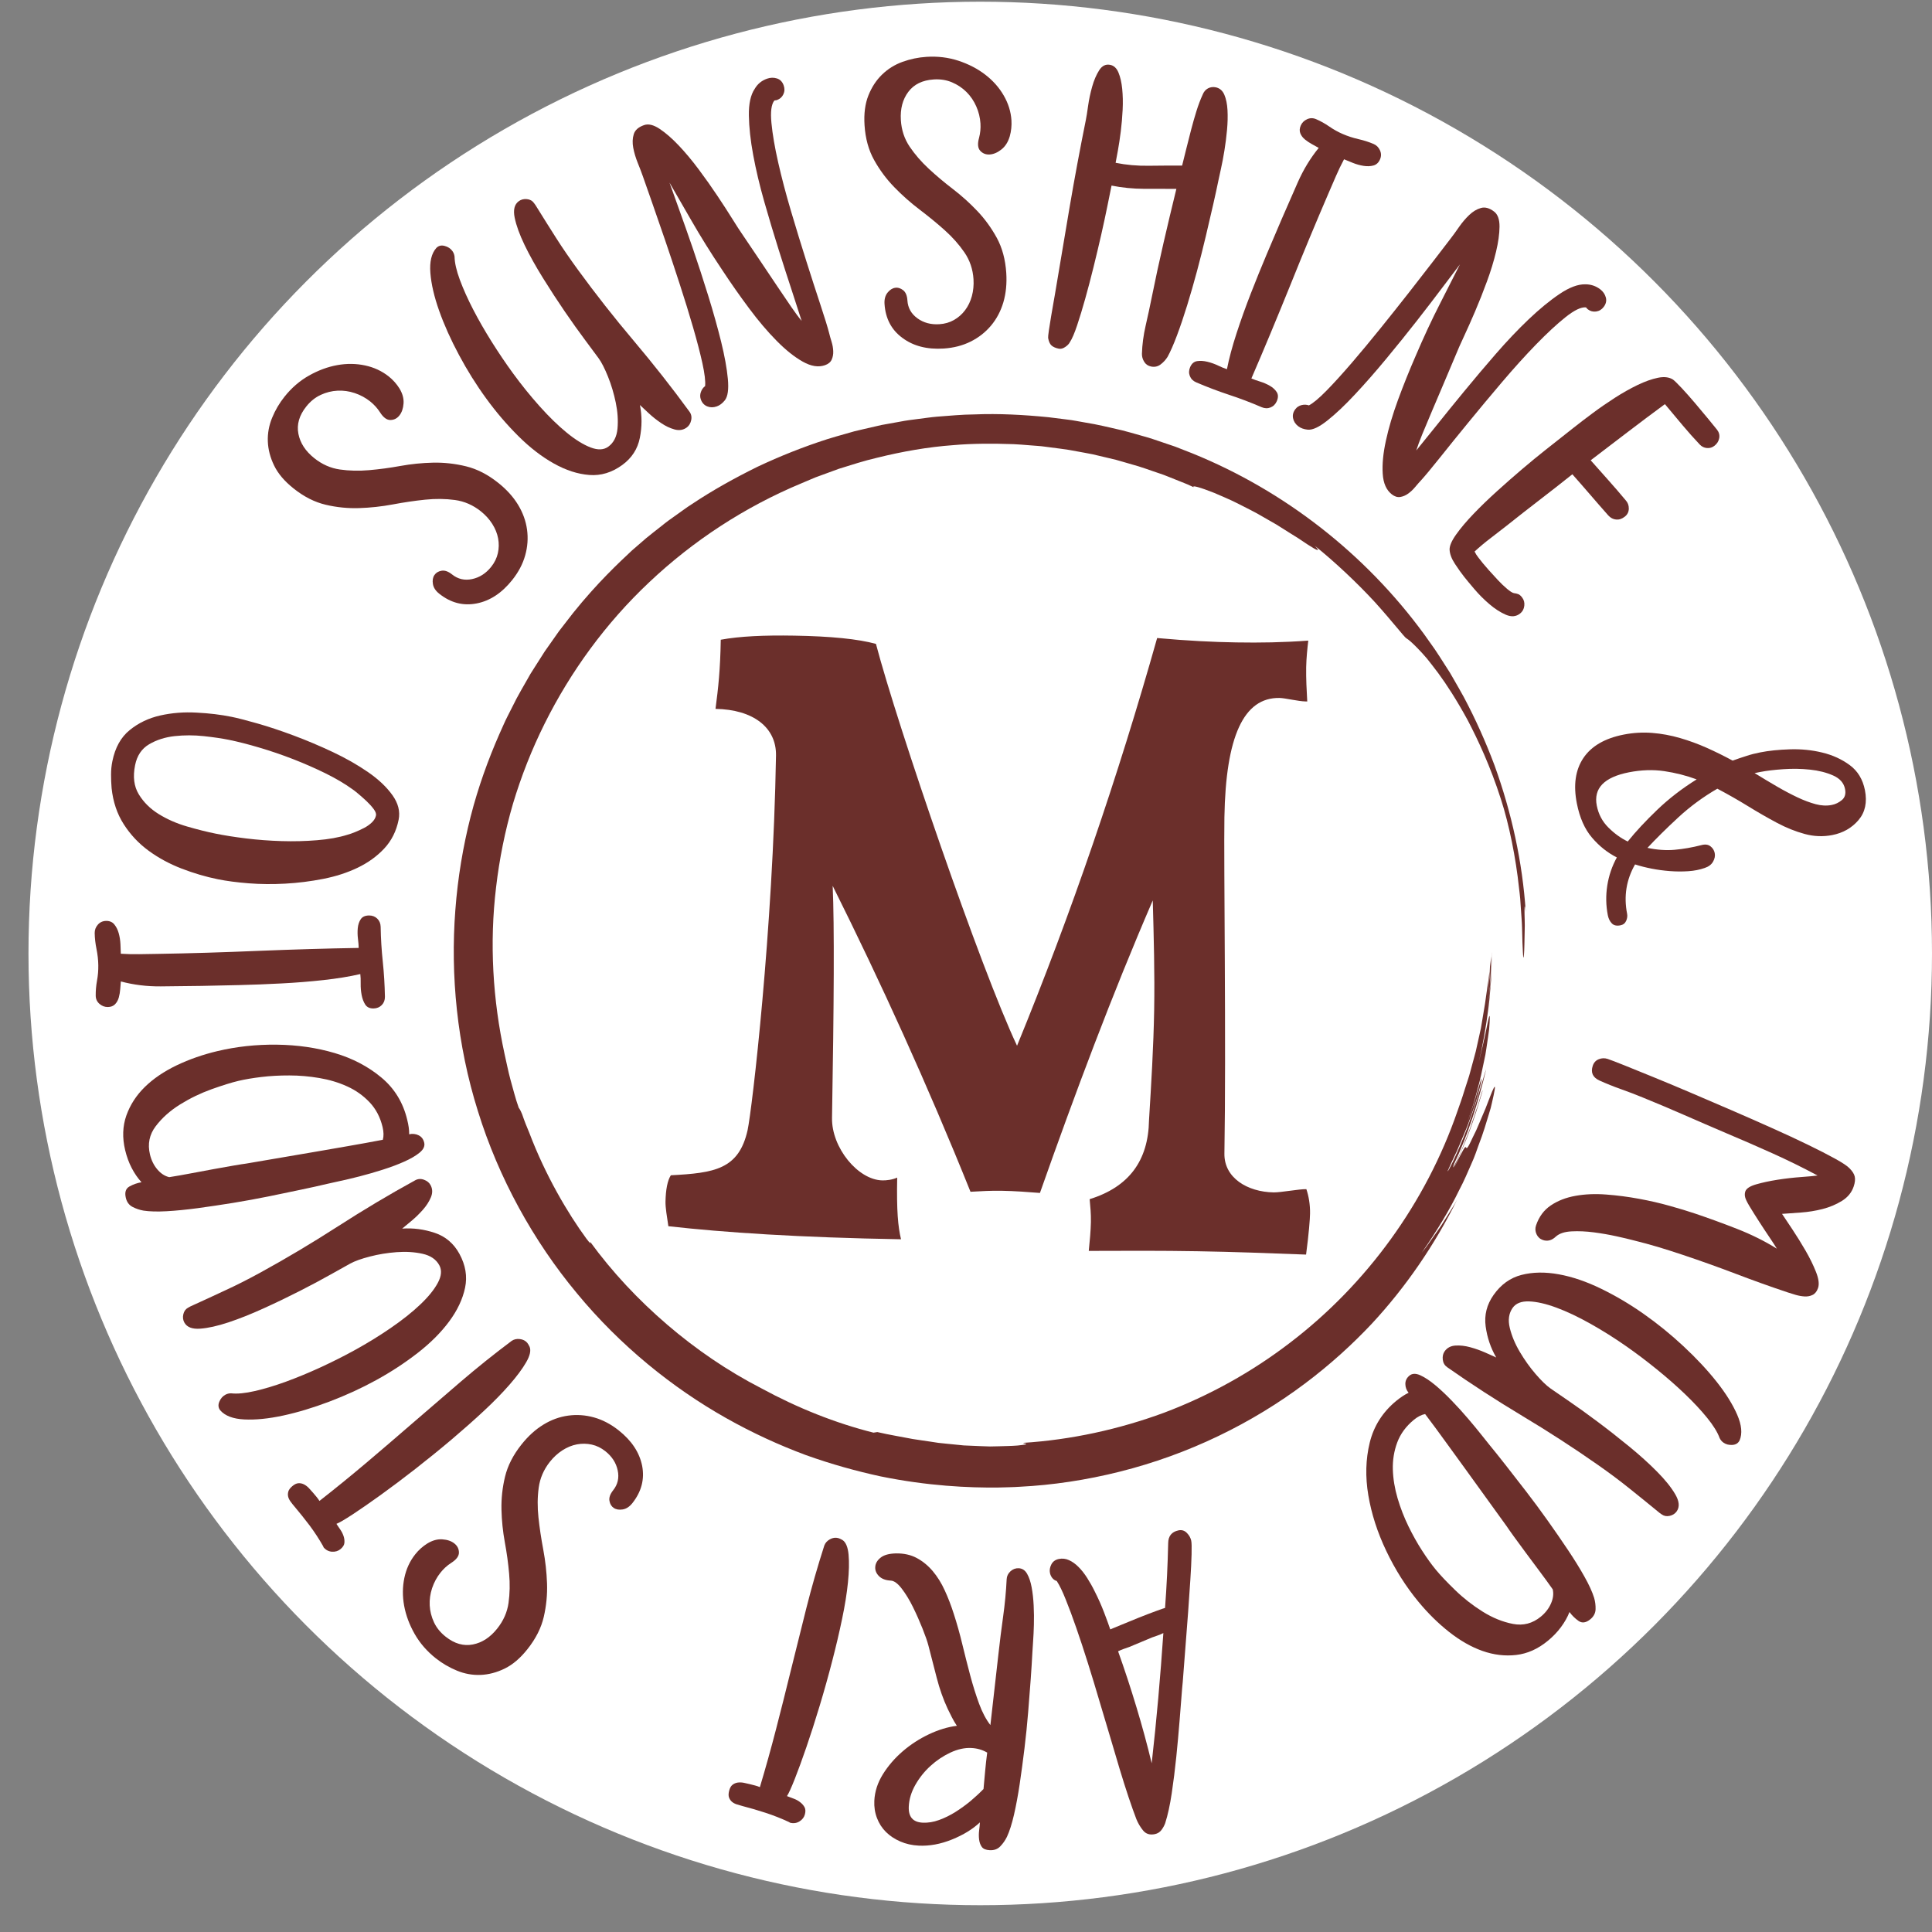 <?xml version="1.0" encoding="utf-8"?>
<!-- Generator: Adobe Illustrator 27.1.1, SVG Export Plug-In . SVG Version: 6.00 Build 0)  -->
<svg version="1.1" id="Layer_1" xmlns="http://www.w3.org/2000/svg" xmlns:xlink="http://www.w3.org/1999/xlink" x="0px" y="0px"
	 viewBox="0 0 525 525" style="enable-background:new 0 0 525 525;" xml:space="preserve">
<rect x="0" y="0" width="525" height="525" fill="#808080" stroke="none"/>
<style type="text/css">
	.st0{fill:#FFFFFF;}
	.st1{fill:#6B2F2B;}
</style>
<circle class="st0" cx="266.37" cy="259.09" r="258.63"/>
<g>
	<g>
		<path class="st1" d="M119.35,161.33c-0.98-0.78-1.55-1.66-1.71-2.63c-0.16-0.97-0.03-1.78,0.4-2.42c0.42-0.64,1.07-1.04,1.95-1.19
			c0.88-0.15,1.83,0.19,2.87,1.02c1.58,1.26,3.39,1.68,5.42,1.25c2.03-0.43,3.77-1.54,5.2-3.34c0.91-1.14,1.52-2.38,1.81-3.7
			c0.3-1.32,0.32-2.66,0.07-4.02c-0.25-1.36-0.79-2.67-1.6-3.95c-0.81-1.27-1.85-2.41-3.1-3.41c-2.12-1.69-4.47-2.72-7.04-3.07
			c-2.57-0.35-5.26-0.38-8.08-0.09c-2.82,0.29-5.74,0.72-8.78,1.29c-3.04,0.57-6.08,0.9-9.15,1c-3.06,0.1-6.1-0.2-9.1-0.91
			c-3-0.7-5.92-2.18-8.75-4.44c-2.45-1.95-4.21-4.02-5.27-6.21c-1.06-2.18-1.63-4.38-1.71-6.57s0.31-4.34,1.17-6.42
			c0.85-2.08,1.98-3.99,3.37-5.73c1.91-2.4,4.12-4.31,6.64-5.73c2.52-1.42,5.07-2.37,7.67-2.84c2.6-0.47,5.12-0.44,7.56,0.08
			c2.44,0.52,4.58,1.52,6.44,2.99c1.14,0.91,2.11,1.99,2.9,3.24c0.85,1.39,1.23,2.76,1.13,4.11c-0.1,1.35-0.47,2.43-1.12,3.25
			c-0.65,0.82-1.47,1.23-2.46,1.24c-0.99,0.01-1.94-0.7-2.84-2.13c-0.72-1.11-1.6-2.07-2.63-2.9c-1.25-1-2.65-1.76-4.2-2.28
			c-1.54-0.52-3.11-0.74-4.68-0.66c-1.58,0.08-3.11,0.46-4.59,1.15c-1.48,0.69-2.79,1.74-3.92,3.16c-1.91,2.4-2.62,4.86-2.14,7.38
			c0.48,2.52,1.92,4.74,4.32,6.65c2.12,1.69,4.45,2.72,6.97,3.08c2.52,0.36,5.17,0.42,7.94,0.18c2.77-0.24,5.62-0.62,8.53-1.15
			c2.91-0.53,5.87-0.82,8.86-0.89c2.99-0.06,5.98,0.27,8.96,1c2.98,0.73,5.89,2.22,8.72,4.48c2.29,1.82,4.09,3.81,5.4,5.97
			c1.31,2.16,2.12,4.41,2.44,6.75c0.32,2.35,0.15,4.68-0.51,7.01c-0.65,2.33-1.83,4.56-3.52,6.68c-2.82,3.54-6.05,5.67-9.69,6.37
			C125.83,164.69,122.46,163.81,119.35,161.33z"/>
		<path class="st1" d="M157.12,73.41c4.72,6.47,9.76,12.89,15.12,19.23c5.36,6.35,10.4,12.76,15.12,19.23
			c0.49,0.67,0.65,1.45,0.46,2.32c-0.19,0.87-0.59,1.53-1.21,1.98c-0.96,0.7-2.06,0.87-3.3,0.53c-1.24-0.34-2.46-0.92-3.65-1.73
			c-1.2-0.81-2.32-1.69-3.36-2.66c-1.05-0.96-1.85-1.71-2.41-2.25c0.59,2.93,0.58,5.91-0.02,8.93c-0.6,3.02-2.19,5.48-4.78,7.37
			c-2.82,2.05-5.8,2.96-8.95,2.71c-3.15-0.24-6.37-1.28-9.64-3.12c-3.28-1.83-6.48-4.3-9.61-7.41c-3.13-3.11-6.05-6.52-8.75-10.23
			c-2.71-3.71-5.18-7.67-7.42-11.86c-2.24-4.19-4.03-8.18-5.38-11.99c-1.35-3.8-2.15-7.23-2.39-10.28c-0.24-3.05,0.3-5.33,1.63-6.81
			c0.59-0.6,1.34-0.79,2.25-0.54c0.91,0.24,1.61,0.7,2.1,1.38c0.33,0.45,0.52,0.96,0.59,1.51c0.03,1.7,0.51,3.81,1.44,6.32
			c0.93,2.51,2.14,5.21,3.63,8.09c1.49,2.88,3.18,5.81,5.05,8.79c1.88,2.99,3.78,5.8,5.71,8.45c2.34,3.21,4.78,6.23,7.33,9.08
			c2.55,2.84,4.99,5.22,7.33,7.13c2.34,1.91,4.5,3.25,6.48,4.01c1.98,0.76,3.58,0.69,4.82-0.22c1.46-1.07,2.29-2.71,2.49-4.92
			c0.2-2.21,0.04-4.56-0.47-7.03c-0.51-2.47-1.21-4.83-2.11-7.06c-0.9-2.23-1.75-3.91-2.58-5.04c-0.74-1.01-1.95-2.65-3.64-4.91
			c-1.69-2.26-3.52-4.83-5.49-7.7c-1.97-2.88-3.95-5.92-5.94-9.12c-1.99-3.2-3.67-6.21-5.02-9.01c-1.35-2.8-2.25-5.28-2.69-7.41
			c-0.44-2.14-0.07-3.64,1.12-4.5c0.62-0.45,1.35-0.64,2.18-0.56c0.84,0.08,1.48,0.43,1.93,1.05l0.43,0.59
			c1.95,3.15,3.82,6.12,5.6,8.92S154.91,70.37,157.12,73.41z"/>
		<path class="st1" d="M208.44,21.38c0.92-0.32,1.82-0.34,2.69-0.06c0.88,0.28,1.49,0.92,1.83,1.9c0.3,0.85,0.27,1.66-0.09,2.41
			c-0.36,0.76-0.94,1.27-1.73,1.55c-0.13,0.05-0.25,0.07-0.36,0.07c-0.11,0-0.23,0.03-0.36,0.07c-0.82,1.03-1.08,3.06-0.79,6.09
			c0.29,3.04,0.9,6.62,1.84,10.76c0.94,4.14,2.1,8.56,3.5,13.28c1.4,4.72,2.79,9.25,4.17,13.6c1.38,4.35,2.65,8.28,3.81,11.79
			c1.16,3.51,1.95,6.07,2.37,7.7c0.16,0.68,0.38,1.45,0.65,2.32c0.27,0.87,0.42,1.72,0.45,2.55c0.04,0.84-0.1,1.6-0.41,2.3
			c-0.31,0.7-0.92,1.21-1.84,1.53c-1.77,0.62-3.79,0.3-6.05-0.98c-2.26-1.27-4.62-3.16-7.08-5.65c-2.46-2.49-4.95-5.42-7.46-8.79
			c-2.51-3.36-4.95-6.84-7.32-10.44c-3.12-4.66-5.91-9.15-8.38-13.45c-2.47-4.3-4.45-7.74-5.95-10.31c0.55,1.58,1.42,3.99,2.59,7.23
			c1.17,3.24,2.45,6.88,3.83,10.89c1.37,4.02,2.75,8.25,4.12,12.67c1.37,4.43,2.53,8.58,3.49,12.45c0.95,3.87,1.56,7.24,1.83,10.1
			c0.26,2.86-0.01,4.8-0.83,5.83c-0.67,0.83-1.4,1.38-2.19,1.65c-0.92,0.32-1.79,0.32-2.61-0.02c-0.82-0.34-1.39-0.97-1.72-1.89
			c-0.23-0.66-0.23-1.32,0.02-2c0.24-0.68,0.62-1.22,1.15-1.62c0.13-1.3-0.12-3.37-0.74-6.22c-0.63-2.84-1.48-6.11-2.55-9.79
			c-1.07-3.68-2.27-7.58-3.61-11.69c-1.33-4.11-2.65-8.06-3.94-11.85c-1.29-3.79-2.49-7.25-3.59-10.37
			c-1.09-3.12-1.93-5.5-2.51-7.15c-0.37-1.05-0.83-2.26-1.38-3.61c-0.55-1.36-0.95-2.71-1.21-4.06c-0.25-1.35-0.21-2.59,0.14-3.7
			c0.34-1.12,1.27-1.94,2.79-2.47c1.18-0.42,2.59-0.08,4.23,1.01c1.64,1.09,3.36,2.58,5.18,4.5c1.81,1.91,3.63,4.08,5.44,6.51
			c1.81,2.43,3.5,4.81,5.05,7.14c1.56,2.33,2.93,4.45,4.12,6.36c1.19,1.91,2.07,3.28,2.66,4.11c1.69,2.51,3.35,4.97,4.98,7.39
			c1.62,2.42,3.14,4.68,4.54,6.77c1.4,2.09,2.66,3.96,3.79,5.59c1.13,1.64,2.07,2.91,2.84,3.82c-0.63-2-1.51-4.71-2.64-8.15
			c-1.14-3.44-2.35-7.22-3.65-11.34c-1.3-4.12-2.58-8.41-3.86-12.88c-1.27-4.46-2.27-8.69-3.01-12.68
			c-0.74-3.99-1.13-7.58-1.18-10.77c-0.05-3.19,0.48-5.61,1.6-7.26C205.87,22.8,206.99,21.89,208.44,21.38z"/>
		<path class="st1" d="M240.36,82.59c-0.08-1.25,0.19-2.26,0.8-3.04c0.61-0.77,1.3-1.22,2.06-1.34c0.76-0.12,1.49,0.1,2.19,0.64
			c0.7,0.55,1.09,1.48,1.17,2.8c0.13,2.02,1.04,3.63,2.72,4.85c1.68,1.22,3.67,1.75,5.97,1.6c1.46-0.09,2.78-0.47,3.96-1.14
			c1.18-0.67,2.19-1.55,3.02-2.66c0.83-1.1,1.45-2.38,1.85-3.84c0.39-1.46,0.54-2.98,0.44-4.58c-0.17-2.71-1-5.14-2.46-7.28
			c-1.47-2.14-3.25-4.15-5.36-6.04c-2.11-1.89-4.4-3.76-6.86-5.63c-2.46-1.87-4.75-3.9-6.88-6.1c-2.13-2.2-3.95-4.65-5.45-7.35
			c-1.5-2.69-2.37-5.85-2.6-9.46c-0.2-3.13,0.15-5.82,1.05-8.08c0.9-2.26,2.14-4.15,3.72-5.68c1.58-1.53,3.42-2.68,5.54-3.45
			c2.11-0.76,4.28-1.22,6.51-1.36c3.06-0.2,5.96,0.16,8.71,1.06c2.74,0.91,5.17,2.16,7.26,3.77c2.09,1.61,3.77,3.49,5.02,5.65
			c1.25,2.15,1.96,4.41,2.11,6.77c0.09,1.46-0.06,2.9-0.45,4.32c-0.46,1.57-1.22,2.77-2.28,3.6c-1.06,0.84-2.12,1.29-3.16,1.36
			c-1.04,0.07-1.9-0.26-2.58-0.99c-0.67-0.72-0.79-1.9-0.33-3.54c0.34-1.28,0.46-2.58,0.38-3.9c-0.1-1.6-0.48-3.14-1.14-4.64
			c-0.66-1.49-1.54-2.8-2.66-3.91c-1.12-1.11-2.43-1.99-3.94-2.63c-1.51-0.64-3.17-0.9-4.97-0.78c-3.06,0.2-5.36,1.32-6.9,3.38
			c-1.54,2.05-2.21,4.61-2.02,7.67c0.17,2.71,0.97,5.12,2.4,7.23c1.43,2.11,3.16,4.11,5.2,6c2.04,1.89,4.24,3.74,6.59,5.54
			c2.35,1.8,4.55,3.79,6.61,5.96c2.06,2.17,3.82,4.61,5.29,7.3c1.46,2.7,2.31,5.86,2.55,9.47c0.19,2.92-0.08,5.59-0.79,8.01
			c-0.72,2.42-1.84,4.53-3.36,6.34c-1.52,1.81-3.37,3.25-5.53,4.33c-2.17,1.08-4.6,1.71-7.31,1.89c-4.52,0.29-8.26-0.67-11.23-2.89
			C242.23,89.64,240.62,86.55,240.36,82.59z"/>
		<path class="st1" d="M330.34,23.72c1.09,0.22,1.88,0.9,2.36,2.02c0.48,1.13,0.77,2.52,0.86,4.17c0.09,1.65,0.05,3.46-0.13,5.41
			c-0.18,1.95-0.42,3.84-0.72,5.67c-0.3,1.82-0.61,3.47-0.94,4.93c-0.33,1.46-0.57,2.57-0.72,3.32c-0.33,1.64-0.8,3.77-1.39,6.38
			c-0.6,2.62-1.26,5.47-1.99,8.55c-0.73,3.09-1.53,6.25-2.39,9.48c-0.87,3.24-1.76,6.34-2.68,9.32c-0.92,2.98-1.84,5.7-2.77,8.18
			c-0.93,2.48-1.78,4.42-2.56,5.83c-0.52,0.82-1.16,1.51-1.91,2.07c-0.75,0.56-1.61,0.74-2.56,0.55c-0.82-0.17-1.45-0.59-1.87-1.28
			c-0.43-0.69-0.64-1.42-0.62-2.2c0.07-2.47,0.41-5.03,1.02-7.68c0.61-2.65,1.15-5.17,1.63-7.56c0.99-4.92,2.05-9.83,3.19-14.76
			c1.13-4.92,2.31-9.86,3.52-14.8c-2.79,0.01-5.72,0-8.79-0.01c-3.07-0.02-6.01-0.31-8.83-0.88c-0.28,1.37-0.65,3.23-1.13,5.58
			c-0.47,2.36-1.04,4.94-1.67,7.76c-0.64,2.82-1.34,5.75-2.09,8.8c-0.75,3.05-1.51,5.92-2.26,8.6c-0.75,2.69-1.49,5.1-2.2,7.23
			c-0.71,2.13-1.37,3.67-1.99,4.61c-0.23,0.45-0.65,0.88-1.26,1.29c-0.61,0.41-1.19,0.56-1.73,0.45c-0.88-0.18-1.54-0.47-1.99-0.88
			c-0.45-0.41-0.75-1.09-0.91-2.05c-0.03-0.22,0.04-0.91,0.21-2.09c0.17-1.17,0.37-2.43,0.6-3.77c0.23-1.34,0.45-2.59,0.65-3.76
			c0.2-1.17,0.33-1.89,0.38-2.16c1.33-7.98,2.66-15.9,4-23.76c1.34-7.87,2.81-15.76,4.41-23.68c0.17-0.82,0.37-2.09,0.61-3.82
			c0.24-1.73,0.61-3.46,1.1-5.21c0.49-1.75,1.13-3.24,1.91-4.47c0.78-1.23,1.77-1.72,2.99-1.48c1.01,0.2,1.77,0.91,2.26,2.11
			c0.5,1.2,0.83,2.67,1.01,4.41c0.17,1.74,0.22,3.63,0.12,5.67c-0.1,2.04-0.27,4.02-0.51,5.92c-0.24,1.91-0.5,3.63-0.78,5.17
			c-0.28,1.54-0.48,2.66-0.62,3.34c2.88,0.58,5.89,0.85,9,0.8c3.12-0.04,6.14-0.06,9.07-0.04c0.36-1.42,0.74-2.98,1.16-4.67
			c0.41-1.69,0.85-3.4,1.3-5.12c0.45-1.72,0.93-3.4,1.44-5.04c0.51-1.64,1.08-3.14,1.71-4.51c0.29-0.72,0.75-1.27,1.4-1.64
			C328.89,23.68,329.58,23.57,330.34,23.72z"/>
		<path class="st1" d="M340.05,102.84c0.64,0.28,1.43,0.56,2.37,0.85c0.94,0.29,1.82,0.67,2.64,1.14c0.82,0.47,1.44,1.04,1.88,1.72
			c0.43,0.68,0.43,1.5,0.02,2.46c-0.36,0.83-0.93,1.4-1.71,1.71c-0.78,0.31-1.58,0.28-2.41-0.07c-2.94-1.27-5.91-2.4-8.9-3.38
			c-2.99-0.99-5.95-2.12-8.9-3.38c-0.83-0.36-1.4-0.93-1.71-1.71c-0.31-0.78-0.28-1.58,0.08-2.42c0.41-0.96,1.05-1.5,1.9-1.63
			c0.85-0.13,1.77-0.07,2.77,0.17c1,0.24,1.97,0.58,2.91,1.03c0.94,0.45,1.75,0.78,2.42,0.99c0.58-2.94,1.45-6.18,2.61-9.74
			c1.16-3.56,2.45-7.17,3.88-10.84c1.43-3.67,2.88-7.25,4.36-10.75c1.47-3.5,2.8-6.62,3.99-9.37c1.41-3.26,2.88-6.63,4.42-10.1
			c1.54-3.47,3.43-6.58,5.68-9.33c-0.55-0.31-1.16-0.65-1.84-1.02c-0.68-0.37-1.31-0.79-1.9-1.27c-0.59-0.48-1.01-1.04-1.26-1.68
			c-0.25-0.64-0.22-1.34,0.12-2.11c0.33-0.77,0.9-1.34,1.71-1.71c0.8-0.37,1.62-0.38,2.46-0.02c1.21,0.52,2.41,1.19,3.58,2
			c1.17,0.81,2.39,1.49,3.67,2.04c1.34,0.58,2.76,1.04,4.24,1.38c1.49,0.34,2.87,0.78,4.15,1.33c0.77,0.33,1.34,0.9,1.71,1.71
			c0.37,0.81,0.38,1.63,0.02,2.46c-0.39,0.9-0.99,1.45-1.8,1.67c-0.82,0.22-1.7,0.25-2.66,0.1c-0.96-0.15-1.93-0.41-2.9-0.8
			c-0.97-0.38-1.78-0.71-2.42-0.99c-0.79,1.48-1.52,2.99-2.18,4.52c-0.66,1.54-1.32,3.07-1.99,4.6c-3.45,8-6.95,16.41-10.49,25.23
			C347,86.44,343.51,94.85,340.05,102.84z"/>
		<path class="st1" d="M434.85,78.62c0.77,0.59,1.28,1.33,1.52,2.22c0.24,0.89,0.04,1.75-0.59,2.57c-0.55,0.72-1.24,1.13-2.07,1.24
			c-0.83,0.11-1.58-0.09-2.24-0.6c-0.11-0.08-0.2-0.17-0.26-0.26c-0.06-0.09-0.15-0.18-0.26-0.26c-1.31-0.13-3.15,0.76-5.54,2.66
			c-2.38,1.9-5.05,4.38-8.01,7.42c-2.96,3.05-6.02,6.44-9.21,10.19c-3.19,3.75-6.22,7.39-9.11,10.92c-2.89,3.53-5.49,6.74-7.79,9.63
			c-2.31,2.89-4.02,4.95-5.15,6.19c-0.48,0.51-1.01,1.11-1.59,1.81c-0.58,0.7-1.21,1.29-1.89,1.78c-0.68,0.49-1.4,0.79-2.15,0.92
			c-0.75,0.12-1.52-0.11-2.29-0.71c-1.49-1.15-2.32-3.01-2.48-5.6c-0.17-2.59,0.12-5.59,0.87-9.02c0.74-3.43,1.84-7.11,3.28-11.05
			c1.45-3.94,3.03-7.89,4.75-11.84c2.2-5.16,4.43-9.95,6.69-14.36c2.25-4.42,4.05-7.96,5.39-10.62c-1.02,1.33-2.57,3.37-4.64,6.12
			c-2.07,2.76-4.42,5.81-7.03,9.16c-2.62,3.35-5.41,6.81-8.36,10.37c-2.96,3.57-5.8,6.81-8.53,9.72c-2.72,2.92-5.21,5.27-7.46,7.05
			c-2.25,1.79-4.03,2.62-5.34,2.49c-1.06-0.11-1.92-0.42-2.58-0.93c-0.77-0.59-1.24-1.33-1.41-2.2c-0.17-0.87,0.05-1.7,0.65-2.47
			c0.42-0.55,0.98-0.91,1.68-1.08c0.7-0.17,1.36-0.14,1.98,0.08c1.16-0.6,2.76-1.94,4.8-4.02c2.04-2.08,4.3-4.58,6.81-7.49
			c2.5-2.91,5.11-6.05,7.82-9.41c2.71-3.36,5.3-6.62,7.77-9.77c2.47-3.16,4.71-6.04,6.73-8.67c2.01-2.62,3.55-4.63,4.61-6.01
			c0.68-0.88,1.44-1.93,2.27-3.13c0.84-1.2,1.75-2.28,2.75-3.23c0.99-0.95,2.05-1.59,3.18-1.91c1.12-0.32,2.32,0,3.59,0.98
			c1,0.76,1.48,2.13,1.47,4.09c-0.02,1.96-0.33,4.23-0.94,6.79c-0.61,2.56-1.43,5.27-2.48,8.11c-1.04,2.84-2.12,5.56-3.22,8.13
			c-1.1,2.58-2.13,4.89-3.08,6.92c-0.95,2.04-1.61,3.53-1.98,4.47c-1.18,2.79-2.33,5.52-3.47,8.21c-1.14,2.68-2.2,5.18-3.19,7.5
			c-0.99,2.32-1.86,4.39-2.61,6.23c-0.75,1.84-1.3,3.33-1.65,4.46c1.33-1.62,3.12-3.84,5.39-6.67c2.26-2.83,4.76-5.92,7.51-9.26
			c2.74-3.34,5.63-6.76,8.68-10.27c3.04-3.5,6.03-6.65,8.97-9.45c2.94-2.79,5.73-5.09,8.38-6.87c2.65-1.79,4.97-2.66,6.96-2.63
			C432.26,77.25,433.64,77.69,434.85,78.62z"/>
		<path class="st1" d="M413.59,162.32c0.52,0.66,0.73,1.42,0.62,2.3c-0.1,0.88-0.48,1.58-1.14,2.1c-1.09,0.86-2.38,0.97-3.87,0.33
			c-1.49-0.65-2.98-1.6-4.46-2.87c-1.49-1.27-2.85-2.63-4.09-4.09c-1.24-1.46-2.17-2.57-2.77-3.34c-0.74-0.93-1.57-2.09-2.49-3.49
			c-0.93-1.4-1.42-2.7-1.48-3.89c-0.03-1.04,0.57-2.43,1.79-4.14c1.22-1.72,2.79-3.58,4.71-5.58c1.92-2.01,4.05-4.06,6.38-6.17
			c2.33-2.11,4.62-4.12,6.88-6.04c2.26-1.92,4.32-3.61,6.18-5.08c1.86-1.47,3.25-2.57,4.18-3.3c0.82-0.65,2-1.58,3.53-2.79
			c1.53-1.21,3.26-2.53,5.19-3.97c1.93-1.44,3.95-2.83,6.07-4.2c2.12-1.36,4.18-2.52,6.17-3.48c2-0.96,3.83-1.61,5.51-1.96
			c1.68-0.35,3.05-0.19,4.11,0.48c0.41,0.3,1.19,1.06,2.34,2.28c1.14,1.23,2.35,2.58,3.61,4.07c1.26,1.49,2.46,2.92,3.59,4.29
			c1.13,1.37,1.93,2.36,2.41,2.96c0.56,0.71,0.77,1.48,0.62,2.31c-0.15,0.83-0.58,1.52-1.29,2.08c-0.6,0.48-1.28,0.68-2.04,0.62
			c-0.76-0.06-1.41-0.38-1.94-0.93c-1.63-1.73-3.18-3.46-4.63-5.19c-1.46-1.73-3.08-3.67-4.86-5.81c-3.37,2.48-6.74,5.01-10.12,7.59
			c-3.38,2.58-6.73,5.14-10.05,7.67c1.62,1.83,3.22,3.63,4.8,5.4c1.58,1.77,3.15,3.59,4.71,5.46c0.57,0.61,0.86,1.37,0.85,2.26
			c-0.01,0.89-0.36,1.62-1.07,2.18c-0.77,0.61-1.55,0.87-2.36,0.8c-0.81-0.07-1.53-0.44-2.14-1.11c-1.67-1.88-3.3-3.76-4.92-5.64
			c-1.62-1.88-3.23-3.73-4.85-5.55l-4.43,3.5l-9,6.98l-4.43,3.5c-1.42,1.12-2.88,2.25-4.38,3.39c-1.5,1.14-2.94,2.34-4.33,3.62
			c0.28,0.58,0.62,1.13,1.04,1.65c0.41,0.52,0.81,1.02,1.2,1.52c0.3,0.38,0.84,1,1.6,1.86c0.77,0.86,1.58,1.75,2.44,2.67
			c0.86,0.92,1.69,1.72,2.51,2.41c0.81,0.69,1.43,1.09,1.87,1.19c0.49,0.06,0.9,0.16,1.23,0.29
			C412.91,161.59,413.25,161.88,413.59,162.32z"/>
		<path class="st1" d="M478.34,204.45c2.32-0.46,5-0.73,8.04-0.83c3.03-0.1,5.97,0.19,8.8,0.88c2.83,0.68,5.33,1.83,7.49,3.43
			c2.16,1.6,3.53,3.87,4.11,6.81c0.64,3.28,0.06,5.99-1.76,8.12c-1.82,2.13-4.2,3.49-7.13,4.06c-2.46,0.48-4.95,0.39-7.46-0.29
			c-2.51-0.68-5.04-1.69-7.57-3.04c-2.54-1.35-5.16-2.86-7.86-4.52c-2.71-1.67-5.49-3.25-8.33-4.75c-3.89,2.25-7.44,4.87-10.65,7.84
			c-3.21,2.97-5.99,5.72-8.34,8.24c2.59,0.55,5.06,0.73,7.4,0.52c2.34-0.21,4.76-0.63,7.26-1.27c1.01-0.27,1.83-0.17,2.46,0.32
			c0.63,0.48,1.01,1.1,1.16,1.85c0.15,0.75,0,1.53-0.45,2.32c-0.45,0.8-1.21,1.37-2.27,1.72c-1.33,0.47-2.82,0.77-4.46,0.88
			c-1.65,0.11-3.32,0.1-5.01-0.03c-1.69-0.13-3.35-0.35-4.98-0.67c-1.62-0.32-3.12-0.7-4.48-1.14c-2.38,4.16-3.1,8.63-2.16,13.42
			c0.12,0.62,0.03,1.25-0.26,1.92c-0.3,0.66-0.82,1.07-1.57,1.21c-1.03,0.2-1.81,0.02-2.34-0.55c-0.54-0.57-0.89-1.3-1.07-2.19
			c-0.52-2.67-0.57-5.36-0.15-8.06c0.42-2.71,1.29-5.26,2.6-7.65c-2.53-1.28-4.78-3.07-6.75-5.38c-1.98-2.31-3.35-5.41-4.12-9.31
			c-0.98-4.99-0.39-9.1,1.78-12.33c2.17-3.23,5.82-5.35,10.94-6.36c2.6-0.51,5.18-0.66,7.74-0.46s5.08,0.67,7.57,1.39
			c2.48,0.72,4.91,1.61,7.29,2.67c2.37,1.06,4.71,2.22,7.02,3.47c1.26-0.46,2.51-0.88,3.75-1.27
			C475.78,205.02,477.04,204.7,478.34,204.45z M442.32,228.67c2.17-2.7,4.83-5.56,8-8.6c3.17-3.04,6.74-5.8,10.73-8.28
			c-2.83-1.05-5.77-1.79-8.8-2.24c-3.03-0.45-6.23-0.34-9.58,0.31c-6.77,1.33-9.69,4.35-8.76,9.07c0.46,2.32,1.5,4.3,3.14,5.93
			C438.68,226.49,440.44,227.76,442.32,228.67z M476.79,210.08c2.1,1.29,4.13,2.51,6.09,3.65c1.96,1.14,3.83,2.12,5.58,2.95
			c1.76,0.83,3.41,1.44,4.94,1.85c1.53,0.41,2.99,0.48,4.35,0.21c1.03-0.2,1.95-0.65,2.77-1.34c0.82-0.69,1.11-1.69,0.85-2.99
			c-0.32-1.64-1.4-2.87-3.23-3.68c-1.83-0.81-3.92-1.34-6.28-1.59c-2.36-0.25-4.78-0.29-7.26-0.12c-2.49,0.17-4.55,0.42-6.19,0.74
			L476.79,210.08z"/>
		<path class="st1" d="M457.35,341.02c-2.51-0.84-4.77-1.56-6.77-2.16c-2-0.6-4.29-1.22-6.87-1.86c-1.01-0.27-2.49-0.62-4.44-1.05
			c-1.95-0.43-4-0.79-6.14-1.07c-2.15-0.28-4.18-0.37-6.08-0.27c-1.91,0.1-3.33,0.57-4.28,1.43c-1.08,1.03-2.25,1.34-3.5,0.92
			c-0.79-0.27-1.37-0.79-1.73-1.57c-0.36-0.78-0.41-1.57-0.15-2.36c0.8-2.38,2.14-4.21,4.04-5.48c1.9-1.28,4.13-2.14,6.71-2.6
			c2.58-0.46,5.35-0.58,8.33-0.35c2.97,0.22,5.93,0.61,8.87,1.15c2.94,0.54,5.74,1.18,8.39,1.93c2.65,0.74,4.94,1.43,6.85,2.08
			c3.63,1.22,7.43,2.6,11.39,4.15c3.96,1.55,7.58,3.35,10.87,5.4c-0.38-0.64-1.03-1.65-1.96-3.03c-0.93-1.38-1.89-2.82-2.85-4.32
			c-0.97-1.5-1.84-2.89-2.62-4.18c-0.78-1.29-1.19-2.2-1.24-2.73c-0.07-0.46-0.03-0.89,0.1-1.29c0.27-0.79,1.25-1.44,2.96-1.93
			c1.71-0.49,3.65-0.91,5.82-1.25c2.17-0.34,4.29-0.58,6.36-0.73c2.07-0.15,3.57-0.29,4.49-0.42c-4.05-2.17-8.15-4.18-12.3-6.05
			c-4.15-1.87-8.35-3.7-12.6-5.49c-3.99-1.7-7.74-3.33-11.26-4.87c-3.52-1.55-7.32-3.15-11.39-4.81c-1.87-0.77-3.83-1.52-5.86-2.24
			c-2.04-0.72-3.98-1.5-5.83-2.34c-1.85-0.84-2.46-2.19-1.84-4.03c0.29-0.86,0.83-1.45,1.64-1.77c0.8-0.32,1.6-0.34,2.4-0.08
			c0.86,0.29,2.37,0.87,4.54,1.74c2.17,0.87,4.77,1.93,7.81,3.17c3.04,1.24,6.37,2.63,10.01,4.18c3.63,1.55,7.33,3.13,11.08,4.76
			c3.75,1.62,7.44,3.24,11.05,4.86c3.61,1.61,6.88,3.13,9.82,4.56c2.94,1.42,5.43,2.7,7.48,3.83c2.05,1.13,3.37,2.01,3.96,2.65
			c0.77,0.77,1.24,1.52,1.4,2.23c0.16,0.72,0.07,1.6-0.28,2.66c-0.55,1.65-1.62,2.96-3.2,3.94c-1.58,0.98-3.33,1.71-5.26,2.21
			c-1.93,0.49-3.89,0.81-5.88,0.95c-1.99,0.14-3.71,0.26-5.14,0.37c0.64,0.95,1.57,2.34,2.79,4.18c1.22,1.84,2.41,3.76,3.58,5.77
			c1.16,2,2.11,3.94,2.85,5.8c0.74,1.86,0.93,3.32,0.57,4.38c-0.31,0.92-0.8,1.55-1.46,1.88c-0.66,0.33-1.39,0.47-2.18,0.43
			c-0.79-0.05-1.61-0.19-2.44-0.43c-0.84-0.24-1.59-0.48-2.25-0.7c-4.76-1.59-9.48-3.29-14.17-5.08
			C466.83,344.3,462.11,342.61,457.35,341.02z"/>
		<path class="st1" d="M434.3,398.13c-6.56-4.6-13.4-9.04-20.53-13.31c-7.13-4.28-13.97-8.71-20.53-13.31
			c-0.68-0.48-1.08-1.16-1.18-2.04c-0.1-0.88,0.06-1.64,0.5-2.26c0.68-0.97,1.67-1.49,2.95-1.57c1.29-0.08,2.63,0.08,4.02,0.46
			c1.39,0.38,2.74,0.86,4.04,1.43c1.3,0.57,2.3,1.02,3.01,1.35c-1.5-2.59-2.46-5.41-2.87-8.46c-0.41-3.05,0.3-5.89,2.14-8.51
			c2-2.85,4.53-4.67,7.59-5.46c3.06-0.79,6.44-0.84,10.14-0.17s7.52,1.98,11.49,3.91c3.96,1.93,7.83,4.21,11.59,6.86
			c3.76,2.64,7.38,5.58,10.85,8.82s6.46,6.44,8.96,9.6c2.5,3.16,4.37,6.15,5.59,8.96c1.22,2.81,1.44,5.13,0.66,6.97
			c-0.37,0.76-1.02,1.18-1.96,1.24c-0.94,0.06-1.75-0.14-2.43-0.62c-0.46-0.32-0.8-0.74-1.04-1.24c-0.58-1.6-1.72-3.44-3.41-5.52
			c-1.69-2.08-3.71-4.24-6.05-6.48c-2.34-2.24-4.89-4.47-7.63-6.69c-2.74-2.22-5.45-4.27-8.13-6.15c-3.25-2.28-6.54-4.35-9.87-6.22
			c-3.33-1.87-6.41-3.33-9.25-4.38c-2.83-1.05-5.31-1.62-7.42-1.7c-2.11-0.08-3.61,0.51-4.49,1.76c-1.04,1.48-1.3,3.3-0.77,5.46
			c0.53,2.16,1.43,4.32,2.72,6.5s2.71,4.17,4.28,6c1.57,1.82,2.92,3.14,4.07,3.94c1.03,0.72,2.71,1.88,5.04,3.47
			c2.33,1.59,4.89,3.43,7.68,5.52c2.79,2.08,5.65,4.32,8.57,6.71c2.92,2.39,5.47,4.69,7.66,6.91c2.19,2.21,3.84,4.26,4.94,6.15
			c1.1,1.88,1.24,3.42,0.4,4.62c-0.44,0.63-1.07,1.04-1.88,1.23c-0.82,0.19-1.54,0.07-2.17-0.37l-0.6-0.42
			c-2.86-2.35-5.59-4.56-8.18-6.63C440.21,402.4,437.38,400.29,434.3,398.13z"/>
		<path class="st1" d="M382.77,378.47c-0.58-0.7-0.87-1.49-0.88-2.39c-0.01-0.89,0.36-1.65,1.11-2.27s1.75-0.65,2.98-0.08
			c1.23,0.56,2.57,1.45,4.01,2.65c1.44,1.2,2.95,2.62,4.53,4.26c1.58,1.63,3.05,3.26,4.43,4.88c1.38,1.62,2.58,3.07,3.59,4.35
			c1.01,1.28,1.74,2.2,2.19,2.74c1.2,1.45,2.67,3.29,4.41,5.51c1.74,2.22,3.59,4.6,5.55,7.14c1.96,2.54,3.92,5.19,5.88,7.95
			c1.96,2.76,3.81,5.44,5.54,8.03c1.73,2.59,3.22,5,4.46,7.22c1.25,2.22,2.11,4.12,2.61,5.71c0.3,1.02,0.43,2.06,0.4,3.12
			c-0.03,1.06-0.5,1.97-1.41,2.72c-1.18,0.97-2.25,1.13-3.2,0.47c-0.95-0.66-1.78-1.47-2.48-2.43c-0.55,1.41-1.32,2.77-2.31,4.1
			c-0.98,1.33-2.17,2.57-3.57,3.72c-2.69,2.22-5.56,3.5-8.61,3.85c-3.05,0.35-6.11-0.02-9.17-1.1c-3.06-1.08-6.08-2.81-9.07-5.17
			c-2.99-2.36-5.76-5.1-8.33-8.21c-3.41-4.13-6.31-8.73-8.72-13.78c-2.41-5.05-4.03-10.09-4.88-15.12
			c-0.85-5.03-0.72-9.8,0.38-14.32c1.11-4.52,3.51-8.31,7.22-11.36C380.62,379.7,381.73,378.96,382.77,378.47z M387.26,384.25
			c-1.01,0.2-2.02,0.72-3.05,1.56c-2.15,1.77-3.66,3.83-4.53,6.17c-0.87,2.34-1.26,4.79-1.19,7.35c0.08,2.55,0.51,5.16,1.29,7.81
			c0.78,2.65,1.77,5.18,2.94,7.59c1.18,2.41,2.42,4.64,3.74,6.67c1.31,2.03,2.55,3.75,3.7,5.14c1.24,1.5,2.99,3.36,5.26,5.55
			c2.26,2.2,4.75,4.14,7.46,5.84c2.71,1.7,5.46,2.81,8.25,3.35c2.79,0.54,5.32-0.12,7.58-1.98c1.24-1.02,2.16-2.21,2.75-3.56
			c0.6-1.35,0.76-2.64,0.48-3.85c-1.04-1.49-2.22-3.11-3.54-4.87c-1.32-1.76-2.59-3.47-3.81-5.12c-1.23-1.65-2.31-3.13-3.25-4.43
			c-0.94-1.3-1.58-2.22-1.93-2.75l-11.4-15.79c-1.35-1.86-3-4.14-4.95-6.82C391.13,389.43,389.19,386.81,387.26,384.25z"/>
		<path class="st1" d="M287.17,429.63c-0.53-0.17-0.95-0.46-1.25-0.86c-0.3-0.4-0.5-0.84-0.6-1.31c-0.16-0.75-0.04-1.53,0.36-2.32
			c0.4-0.8,1.08-1.3,2.03-1.5c0.96-0.2,1.89-0.1,2.79,0.32c0.91,0.41,1.77,1.03,2.58,1.85c0.82,0.82,1.6,1.81,2.34,2.97
			c0.74,1.16,1.43,2.38,2.06,3.67c0.98,1.93,1.83,3.85,2.56,5.76c0.73,1.91,1.28,3.43,1.66,4.56c0.39-0.16,1.36-0.56,2.9-1.2
			c1.54-0.65,3.16-1.31,4.86-1.99c1.71-0.68,3.27-1.28,4.69-1.8c1.42-0.52,2.24-0.8,2.44-0.84c0.22-2.97,0.4-5.89,0.54-8.77
			c0.14-2.88,0.24-5.82,0.31-8.83c0.02-1.93,0.95-3.08,2.79-3.48c0.89-0.19,1.65,0.04,2.28,0.69c0.64,0.65,1.03,1.35,1.19,2.1
			c0.12,0.54,0.15,1.79,0.1,3.72c-0.05,1.93-0.16,4.25-0.34,6.96c-0.17,2.71-0.37,5.62-0.6,8.73c-0.23,3.11-0.46,6.06-0.68,8.85
			c-0.23,2.79-0.42,5.25-0.57,7.38c-0.15,2.13-0.28,3.64-0.38,4.51c-0.19,2.46-0.42,5.34-0.68,8.63c-0.26,3.3-0.57,6.64-0.91,10.02
			c-0.35,3.39-0.76,6.66-1.23,9.82c-0.47,3.16-1.06,5.89-1.79,8.18c-0.23,0.62-0.56,1.22-1,1.82c-0.44,0.59-1.04,0.97-1.79,1.13
			c-1.36,0.29-2.43-0.04-3.2-0.98c-0.77-0.94-1.38-1.97-1.83-3.08c-0.63-1.65-1.34-3.63-2.12-5.96c-0.78-2.33-1.59-4.9-2.44-7.71
			c-0.84-2.81-1.72-5.76-2.62-8.84c-0.9-3.08-1.83-6.2-2.79-9.34c-1.04-3.55-2.11-7.07-3.2-10.54c-1.09-3.47-2.15-6.67-3.16-9.58
			c-1.01-2.92-1.97-5.49-2.87-7.72C288.72,432.43,287.9,430.75,287.17,429.63z M316.13,443.77c-0.52,0.25-1.02,0.47-1.52,0.64
			c-0.5,0.17-1.01,0.36-1.54,0.54l-6.18,2.59c-0.53,0.18-1.04,0.36-1.54,0.54c-0.5,0.18-1,0.39-1.52,0.64
			c1.77,4.97,3.43,10.01,4.97,15.13c1.55,5.12,2.94,10.22,4.16,15.3c0.67-5.91,1.26-11.82,1.79-17.74
			C315.27,455.51,315.73,449.63,316.13,443.77z"/>
		<path class="st1" d="M243.46,422.12c2.17-0.03,4.06,0.39,5.69,1.27c1.63,0.88,3.07,2.07,4.33,3.56c1.25,1.49,2.34,3.23,3.25,5.23
			c0.92,2,1.74,4.13,2.46,6.4c0.85,2.62,1.63,5.38,2.32,8.27c0.7,2.89,1.42,5.72,2.15,8.47c0.74,2.76,1.54,5.31,2.4,7.65
			c0.86,2.34,1.89,4.28,3.07,5.8l2.19-19.35c0.37-3.33,0.79-6.71,1.27-10.14c0.48-3.43,0.8-6.81,0.96-10.15
			c0.04-0.83,0.39-1.55,1.04-2.15c0.66-0.6,1.4-0.87,2.24-0.83c0.97,0.05,1.73,0.55,2.28,1.52c0.55,0.97,0.96,2.19,1.23,3.67
			c0.28,1.48,0.46,3.12,0.55,4.94c0.09,1.82,0.11,3.56,0.06,5.23c-0.04,1.67-0.12,3.2-0.22,4.59c-0.1,1.39-0.17,2.43-0.2,3.13
			c-0.09,1.88-0.24,4.22-0.44,7.04c-0.21,2.82-0.44,5.82-0.7,9.02c-0.26,3.19-0.59,6.47-1,9.84c-0.41,3.36-0.84,6.58-1.3,9.67
			c-0.46,3.08-0.98,5.86-1.55,8.35c-0.57,2.48-1.21,4.47-1.91,5.98c-0.46,0.95-1.06,1.81-1.8,2.58c-0.73,0.77-1.69,1.12-2.88,1.06
			c-1.04-0.05-1.76-0.35-2.15-0.89c-0.39-0.54-0.64-1.22-0.74-2.02c-0.1-0.81-0.09-1.63,0.01-2.46c0.11-0.83,0.18-1.56,0.21-2.19
			c-1.97,1.86-4.51,3.41-7.6,4.66c-3.09,1.25-6.1,1.8-9.02,1.66c-1.81-0.09-3.48-0.46-5.02-1.13c-1.54-0.67-2.84-1.53-3.9-2.59
			c-1.06-1.06-1.88-2.32-2.43-3.78c-0.56-1.46-0.8-3.02-0.72-4.69c0.12-2.51,0.9-4.91,2.33-7.21c1.44-2.3,3.23-4.38,5.38-6.23
			c2.15-1.85,4.52-3.39,7.13-4.63c2.61-1.23,5.14-2,7.59-2.3c-0.52-0.79-0.97-1.56-1.35-2.31c-0.38-0.75-0.76-1.52-1.14-2.3
			c-1.2-2.57-2.2-5.39-2.99-8.46c-0.79-3.07-1.54-5.98-2.25-8.74c-0.29-1.13-0.83-2.67-1.61-4.63c-0.78-1.96-1.64-3.9-2.59-5.83
			c-0.95-1.93-1.97-3.6-3.05-5.01c-1.08-1.41-2.08-2.14-2.98-2.18c-1.39-0.07-2.45-0.47-3.19-1.2c-0.73-0.73-1.08-1.55-1.03-2.46
			c0.05-0.98,0.52-1.82,1.43-2.55C240.18,422.55,241.57,422.17,243.46,422.12z M267.26,486.14c0.15-1.67,0.3-3.32,0.45-4.95
			c0.15-1.63,0.33-3.28,0.55-4.94c-1.29-0.76-2.73-1.18-4.33-1.25c-1.81-0.09-3.69,0.33-5.66,1.24c-1.96,0.92-3.76,2.12-5.4,3.61
			c-1.64,1.49-3.01,3.2-4.12,5.14c-1.1,1.94-1.71,3.91-1.8,5.93c-0.13,2.78,1.12,4.24,3.77,4.37c1.46,0.07,2.96-0.17,4.48-0.73
			c1.53-0.55,3.01-1.29,4.45-2.19c1.44-0.91,2.81-1.91,4.12-2.99C265.06,488.29,266.23,487.21,267.26,486.14z"/>
		<path class="st1" d="M201.82,490.79c-0.54-0.14-1.07-0.3-1.61-0.47c-0.53-0.17-0.97-0.41-1.33-0.72c-0.35-0.31-0.61-0.7-0.78-1.17
			s-0.15-1.08,0.04-1.82c0.19-0.74,0.49-1.28,0.9-1.6c0.41-0.33,0.88-0.53,1.4-0.61c0.52-0.08,1.08-0.06,1.66,0.05
			c0.58,0.11,1.14,0.24,1.68,0.38c0.47,0.12,0.93,0.24,1.37,0.35c0.44,0.11,0.89,0.26,1.34,0.45c1.56-5.21,3.02-10.44,4.38-15.7
			c1.36-5.26,2.69-10.53,3.98-15.81c1.42-5.75,2.84-11.46,4.27-17.14c1.43-5.67,3.06-11.34,4.87-16.98c0.26-0.72,0.77-1.3,1.52-1.71
			c0.75-0.42,1.5-0.53,2.25-0.34c0.27,0.07,0.66,0.24,1.16,0.52c0.92,0.6,1.48,1.93,1.67,3.99c0.19,2.06,0.13,4.58-0.17,7.56
			c-0.3,2.98-0.83,6.29-1.6,9.95c-0.76,3.65-1.64,7.4-2.64,11.25c-1.06,4.11-2.21,8.22-3.45,12.33s-2.44,7.84-3.6,11.21
			c-1.16,3.37-2.21,6.25-3.15,8.63c-0.94,2.38-1.65,3.94-2.13,4.68c0.52,0.21,1.11,0.43,1.77,0.67c0.66,0.24,1.24,0.55,1.75,0.94
			c0.51,0.38,0.92,0.83,1.22,1.34c0.3,0.51,0.35,1.17,0.14,1.98c-0.21,0.81-0.7,1.46-1.47,1.94c-0.77,0.48-1.63,0.6-2.58,0.36
			l-0.28-0.18c-2.05-0.96-4.16-1.79-6.32-2.5C205.93,491.92,203.84,491.31,201.82,490.79z"/>
		<path class="st1" d="M171.85,408.45c-0.78,0.98-1.65,1.56-2.63,1.72c-0.97,0.16-1.78,0.03-2.42-0.39
			c-0.64-0.42-1.04-1.07-1.19-1.95c-0.15-0.88,0.19-1.83,1.01-2.87c1.26-1.58,1.67-3.39,1.23-5.42c-0.43-2.03-1.55-3.76-3.35-5.19
			c-1.15-0.91-2.38-1.51-3.7-1.8c-1.32-0.29-2.66-0.31-4.02-0.06c-1.36,0.26-2.67,0.79-3.94,1.61c-1.27,0.82-2.4,1.85-3.4,3.11
			c-1.69,2.13-2.7,4.48-3.05,7.05c-0.35,2.57-0.37,5.26-0.07,8.08c0.3,2.82,0.74,5.74,1.31,8.77c0.57,3.03,0.91,6.08,1.02,9.14
			c0.11,3.06-0.19,6.1-0.88,9.1c-0.69,3-2.17,5.93-4.42,8.77c-1.95,2.46-4.01,4.22-6.19,5.29c-2.18,1.07-4.37,1.64-6.57,1.73
			c-2.2,0.08-4.34-0.3-6.42-1.16c-2.08-0.85-3.99-1.97-5.74-3.35c-2.4-1.9-4.32-4.11-5.75-6.62c-1.43-2.51-2.38-5.07-2.86-7.67
			c-0.47-2.6-0.45-5.12,0.06-7.56c0.51-2.44,1.5-4.59,2.98-6.44c0.91-1.15,1.99-2.11,3.24-2.9c1.39-0.85,2.76-1.24,4.11-1.14
			c1.35,0.09,2.43,0.46,3.25,1.11c0.82,0.65,1.24,1.47,1.25,2.46c0.02,0.99-0.69,1.94-2.13,2.85c-1.11,0.72-2.07,1.6-2.89,2.64
			c-1,1.25-1.75,2.66-2.27,4.2c-0.51,1.55-0.73,3.11-0.65,4.69c0.08,1.58,0.47,3.11,1.16,4.59c0.69,1.48,1.75,2.79,3.17,3.91
			c2.4,1.91,4.86,2.61,7.39,2.12c2.52-0.49,4.74-1.94,6.64-4.34c1.69-2.13,2.71-4.45,3.06-6.97c0.35-2.52,0.41-5.17,0.16-7.94
			c-0.24-2.77-0.63-5.62-1.17-8.53c-0.53-2.91-0.84-5.86-0.91-8.86c-0.07-2.99,0.25-5.98,0.97-8.96c0.72-2.98,2.21-5.9,4.46-8.73
			c1.82-2.29,3.81-4.1,5.96-5.41c2.15-1.32,4.4-2.13,6.74-2.45c2.34-0.32,4.68-0.16,7.01,0.49c2.33,0.65,4.56,1.82,6.69,3.5
			c3.55,2.81,5.68,6.04,6.4,9.67C175.19,401.97,174.31,405.34,171.85,408.45z"/>
		<path class="st1" d="M80.02,409.38c-0.36-0.42-0.71-0.86-1.04-1.31c-0.33-0.45-0.56-0.9-0.67-1.35s-0.1-0.92,0.04-1.41
			s0.5-0.97,1.09-1.47c0.59-0.5,1.14-0.76,1.66-0.79c0.52-0.03,1.02,0.07,1.49,0.31c0.48,0.24,0.92,0.57,1.33,1
			c0.41,0.43,0.79,0.86,1.15,1.28c0.31,0.37,0.62,0.73,0.91,1.08c0.29,0.35,0.57,0.73,0.83,1.14c4.28-3.35,8.5-6.78,12.65-10.29
			c4.15-3.51,8.27-7.04,12.38-10.61c4.48-3.88,8.94-7.72,13.38-11.52c4.45-3.81,9.04-7.49,13.79-11.05
			c0.63-0.44,1.37-0.62,2.23-0.52c0.86,0.1,1.53,0.44,2.03,1.02c0.18,0.21,0.4,0.58,0.65,1.09c0.41,1.02,0.09,2.43-0.95,4.22
			c-1.04,1.79-2.54,3.82-4.51,6.07c-1.97,2.26-4.32,4.66-7.05,7.2c-2.73,2.54-5.62,5.09-8.65,7.66c-3.24,2.74-6.56,5.43-9.94,8.07
			c-3.38,2.63-6.52,4.99-9.41,7.07c-2.89,2.08-5.41,3.82-7.55,5.23c-2.14,1.4-3.62,2.27-4.44,2.59c0.31,0.47,0.66,1,1.06,1.57
			c0.4,0.58,0.69,1.17,0.89,1.78c0.2,0.61,0.27,1.21,0.22,1.8c-0.05,0.59-0.39,1.15-1.03,1.69c-0.64,0.54-1.41,0.78-2.32,0.73
			c-0.91-0.05-1.68-0.45-2.31-1.19l-0.12-0.31c-1.12-1.97-2.36-3.87-3.71-5.68C82.72,412.68,81.37,410.97,80.02,409.38z"/>
		<path class="st1" d="M70.79,345.79c7.03-3.85,14.03-8.03,21.02-12.53c6.99-4.5,13.99-8.68,21.02-12.53
			c0.73-0.4,1.52-0.46,2.35-0.16c0.84,0.3,1.44,0.78,1.81,1.45c0.57,1.04,0.6,2.15,0.1,3.34c-0.5,1.19-1.23,2.32-2.19,3.4
			c-0.96,1.08-1.98,2.08-3.07,2.99c-1.09,0.91-1.93,1.62-2.54,2.11c2.99-0.21,5.94,0.18,8.86,1.16c2.92,0.98,5.15,2.88,6.69,5.69
			c1.67,3.06,2.19,6.13,1.54,9.22c-0.65,3.09-2.09,6.15-4.33,9.17s-5.1,5.87-8.59,8.58c-3.48,2.7-7.24,5.16-11.27,7.37
			c-4.03,2.21-8.27,4.15-12.71,5.83c-4.44,1.68-8.63,2.94-12.58,3.79c-3.94,0.85-7.44,1.2-10.51,1.05
			c-3.06-0.15-5.24-0.98-6.55-2.49c-0.52-0.67-0.61-1.43-0.25-2.31c0.36-0.87,0.9-1.51,1.64-1.91c0.49-0.27,1.02-0.4,1.58-0.39
			c1.69,0.19,3.84-0.02,6.45-0.62c2.61-0.6,5.44-1.45,8.48-2.56c3.04-1.11,6.17-2.41,9.37-3.88c3.2-1.48,6.24-3,9.11-4.58
			c3.48-1.91,6.8-3.94,9.94-6.1c3.15-2.16,5.82-4.28,8.01-6.36c2.2-2.08,3.8-4.05,4.8-5.91c1-1.86,1.14-3.46,0.4-4.81
			c-0.87-1.59-2.39-2.62-4.56-3.1c-2.17-0.48-4.51-0.63-7.03-0.44c-2.52,0.19-4.94,0.58-7.27,1.19c-2.33,0.6-4.11,1.24-5.33,1.91
			c-1.1,0.6-2.88,1.6-5.34,2.98c-2.46,1.39-5.24,2.87-8.34,4.45c-3.1,1.58-6.37,3.16-9.81,4.72c-3.43,1.56-6.63,2.84-9.58,3.82
			c-2.96,0.98-5.52,1.56-7.7,1.72s-3.62-0.4-4.32-1.68c-0.37-0.67-0.46-1.42-0.27-2.24c0.19-0.82,0.62-1.41,1.29-1.78l0.64-0.35
			c3.37-1.53,6.56-3,9.56-4.41C64.34,349.2,67.49,347.6,70.79,345.79z"/>
		<path class="st1" d="M111.19,308.23c0.88-0.21,1.73-0.12,2.53,0.26c0.81,0.38,1.32,1.05,1.55,2c0.23,0.95-0.19,1.85-1.23,2.71
			s-2.43,1.67-4.15,2.44c-1.71,0.77-3.65,1.5-5.82,2.19c-2.16,0.69-4.27,1.3-6.33,1.83c-2.06,0.53-3.89,0.96-5.49,1.3
			c-1.6,0.35-2.74,0.6-3.42,0.76c-1.83,0.44-4.13,0.95-6.89,1.53c-2.76,0.59-5.71,1.2-8.85,1.84c-3.14,0.64-6.38,1.23-9.73,1.78
			c-3.34,0.54-6.56,1.02-9.65,1.44c-3.09,0.41-5.91,0.69-8.45,0.83c-2.54,0.14-4.63,0.08-6.27-0.17c-1.04-0.18-2.04-0.52-2.98-1.01
			c-0.94-0.49-1.55-1.31-1.82-2.47c-0.35-1.49-0.02-2.52,0.99-3.08c1.01-0.56,2.1-0.95,3.27-1.15c-1.02-1.12-1.91-2.41-2.67-3.88
			c-0.76-1.47-1.35-3.08-1.77-4.84c-0.81-3.39-0.69-6.53,0.33-9.42c1.03-2.89,2.7-5.48,5.02-7.75c2.32-2.27,5.2-4.22,8.63-5.87
			c3.44-1.64,7.12-2.93,11.04-3.86c5.21-1.24,10.61-1.83,16.21-1.76c5.59,0.07,10.83,0.83,15.72,2.28
			c4.89,1.45,9.11,3.67,12.68,6.65c3.57,2.98,5.91,6.81,7.02,11.49C111.03,305.76,111.21,307.08,111.19,308.23z M104.03,309.72
			c0.27-0.99,0.24-2.13-0.06-3.42c-0.64-2.71-1.83-4.97-3.55-6.78c-1.72-1.81-3.74-3.25-6.07-4.3c-2.33-1.06-4.85-1.82-7.58-2.28
			c-2.72-0.46-5.43-0.7-8.11-0.7c-2.69-0.01-5.23,0.13-7.63,0.42c-2.4,0.29-4.48,0.64-6.25,1.06c-1.9,0.45-4.33,1.21-7.3,2.27
			c-2.97,1.07-5.81,2.44-8.52,4.12c-2.71,1.68-4.93,3.66-6.65,5.93c-1.72,2.27-2.24,4.83-1.56,7.67c0.37,1.56,1.03,2.91,1.98,4.04
			c0.95,1.13,2.03,1.84,3.25,2.13c1.79-0.28,3.77-0.63,5.93-1.04c2.16-0.41,4.25-0.8,6.27-1.17c2.02-0.37,3.83-0.7,5.41-0.96
			c1.58-0.27,2.69-0.44,3.31-0.52l19.2-3.28c2.27-0.39,5.04-0.88,8.3-1.44C97.67,310.91,100.88,310.32,104.03,309.72z"/>
		<path class="st1" d="M97.47,257.59c-0.01-0.7-0.08-1.53-0.2-2.5c-0.12-0.97-0.14-1.93-0.05-2.87c0.09-0.94,0.35-1.75,0.8-2.42
			c0.44-0.67,1.18-1.01,2.23-1.03c0.91-0.01,1.66,0.27,2.26,0.85c0.6,0.58,0.91,1.33,0.93,2.23c0.05,3.21,0.25,6.37,0.58,9.5
			c0.33,3.13,0.52,6.3,0.58,9.5c0.01,0.91-0.27,1.66-0.85,2.26c-0.58,0.6-1.33,0.91-2.23,0.93c-1.05,0.02-1.8-0.34-2.27-1.06
			c-0.46-0.72-0.79-1.59-0.98-2.6c-0.19-1.01-0.28-2.03-0.26-3.08c0.02-1.04-0.01-1.92-0.1-2.61c-2.92,0.68-6.23,1.22-9.95,1.63
			c-3.72,0.41-7.55,0.72-11.48,0.92c-3.93,0.21-7.8,0.36-11.59,0.45c-3.79,0.1-7.19,0.17-10.19,0.22c-3.55,0.06-7.23,0.1-11.02,0.13
			c-3.8,0.03-7.41-0.42-10.84-1.34c-0.06,0.63-0.12,1.33-0.17,2.09c-0.06,0.77-0.18,1.52-0.38,2.25s-0.54,1.35-1.02,1.85
			c-0.48,0.5-1.14,0.75-1.97,0.76s-1.59-0.27-2.26-0.85c-0.67-0.58-1.02-1.32-1.03-2.23c-0.02-1.32,0.1-2.68,0.35-4.08
			c0.26-1.4,0.37-2.79,0.35-4.19c-0.02-1.46-0.19-2.94-0.49-4.43c-0.3-1.49-0.47-2.93-0.49-4.33c-0.01-0.84,0.27-1.59,0.85-2.26
			c0.58-0.67,1.33-1.01,2.23-1.03c0.98-0.02,1.73,0.3,2.26,0.96c0.53,0.65,0.93,1.45,1.19,2.38c0.26,0.94,0.42,1.93,0.47,2.97
			c0.05,1.04,0.08,1.92,0.1,2.61c1.67,0.11,3.35,0.15,5.02,0.12c1.67-0.03,3.34-0.06,5.02-0.08c8.71-0.14,17.81-0.42,27.32-0.82
			C79.66,258.01,88.76,257.73,97.47,257.59z"/>
		<path class="st1" d="M62.92,194.79c1.64,0.33,3.97,0.93,6.99,1.79c3.02,0.86,6.31,1.95,9.84,3.27c3.54,1.32,7.09,2.82,10.66,4.5
			c3.57,1.68,6.77,3.51,9.61,5.47c2.84,1.96,5.04,4.05,6.62,6.26c1.58,2.21,2.14,4.44,1.68,6.7c-0.62,3.08-1.93,5.68-3.92,7.81
			c-1.99,2.13-4.41,3.86-7.24,5.22c-2.83,1.35-5.95,2.36-9.35,3.02c-3.4,0.67-6.83,1.1-10.28,1.29c-3.45,0.19-6.77,0.16-9.95-0.09
			c-3.18-0.25-5.97-0.62-8.36-1.1c-3.28-0.66-6.56-1.63-9.86-2.9c-3.29-1.27-6.29-2.89-8.98-4.86c-2.69-1.97-4.94-4.36-6.75-7.19
			c-1.81-2.82-2.91-6.09-3.3-9.8c-0.1-1.23-0.16-2.47-0.15-3.72c0-1.25,0.12-2.45,0.36-3.61c0.75-3.7,2.31-6.51,4.7-8.45
			c2.38-1.94,5.16-3.27,8.32-3.98c3.17-0.71,6.47-0.97,9.91-0.77C56.9,193.82,60.05,194.21,62.92,194.79z M62.19,201.04
			c-1.84-0.37-4.1-0.71-6.78-1c-2.68-0.29-5.32-0.29-7.94-0.01c-2.62,0.29-4.93,1.03-6.95,2.22c-2.02,1.19-3.29,3.08-3.81,5.68
			c-0.64,3.14-0.3,5.79,1.01,7.93c1.31,2.15,3.11,3.93,5.42,5.36c2.31,1.43,4.87,2.55,7.69,3.37c2.82,0.82,5.39,1.46,7.71,1.93
			c2.46,0.5,5.25,0.94,8.37,1.32c3.12,0.38,6.32,0.62,9.61,0.72c3.29,0.1,6.5,0.02,9.64-0.24c3.14-0.25,5.89-0.74,8.24-1.48
			c0.6-0.16,1.31-0.41,2.12-0.74c0.81-0.33,1.62-0.7,2.41-1.11c0.79-0.41,1.5-0.91,2.11-1.49c0.62-0.59,0.99-1.22,1.13-1.9
			c0.1-0.48-0.12-1.07-0.65-1.78c-0.53-0.71-1.19-1.43-1.96-2.16c-0.78-0.73-1.53-1.39-2.26-2c-0.73-0.61-1.25-1.02-1.57-1.22
			c-2.05-1.48-4.48-2.91-7.29-4.3c-2.81-1.38-5.75-2.67-8.81-3.86c-3.06-1.19-6.12-2.23-9.17-3.13
			C67.4,202.24,64.64,201.54,62.19,201.04z"/>
	</g>
	<g>
		<g>
			<g>
				<path class="st1" d="M278.07,392.08c-0.08,0.25,2.73,0.28-1.6,0.73c-1.71,0.14-3.38,0.14-5.02,0.2
					c-0.82,0.02-1.63,0.04-2.44,0.05c-0.81-0.01-1.6-0.05-2.4-0.08c-1.58-0.07-3.15-0.13-4.7-0.2c-1.55-0.15-3.08-0.31-4.62-0.46
					l-2.3-0.24c-0.76-0.11-1.53-0.23-2.3-0.35c-1.53-0.24-3.08-0.43-4.64-0.69c-3.11-0.61-6.31-1.11-9.64-1.89
					c-0.34,0.05-0.7,0.11-1.05,0.16c-10.29-2.58-20.61-6.69-30.47-12.05c-9.2-4.73-17.78-10.6-25.59-17.3
					c-7.82-6.71-14.91-14.25-20.96-22.55c0.19,0.52,0.23,0.81-1-0.83c-5.06-6.89-11.13-17.2-15.49-28.7
					c-0.34-0.84-0.69-1.68-1.03-2.52c-0.35-0.83-0.61-1.7-0.92-2.53c-0.53-1.3-0.78-1.59-0.93-1.78c-0.95-2.62-1.54-5.18-2.24-7.59
					c-0.66-2.42-1.09-4.77-1.61-7c-3.21-14.74-4.15-30.14-2.31-45.39c0.89-7.62,2.41-15.22,4.59-22.67
					c2.23-7.44,5.1-14.74,8.61-21.78c7.02-14.08,16.54-27.23,28.4-38.39c11.83-11.18,25.88-20.46,41.53-26.96l2.48-1.05l1.24-0.52
					l1.26-0.46l5.05-1.85c3.42-1.06,6.83-2.18,10.3-2.98c6.92-1.72,13.92-2.95,20.85-3.45c5.13-0.45,10.65-0.46,16.32-0.26
					c1.42,0.05,2.84,0.2,4.27,0.3c1.43,0.14,2.88,0.17,4.31,0.39c2.87,0.4,5.78,0.68,8.64,1.27c1.43,0.27,2.87,0.51,4.29,0.8
					c1.41,0.33,2.82,0.67,4.22,1c0.7,0.17,1.4,0.33,2.1,0.5c0.69,0.2,1.38,0.4,2.06,0.59c1.37,0.4,2.73,0.79,4.07,1.18
					c1.34,0.41,2.64,0.89,3.94,1.33c1.29,0.47,2.6,0.84,3.83,1.36c1.24,0.5,2.47,0.99,3.68,1.47c0.6,0.24,1.2,0.48,1.79,0.72
					c0.58,0.26,1.16,0.53,1.73,0.79c-0.57-0.62,1.84,0.06,5.6,1.55c1.84,0.81,4.08,1.71,6.37,2.87c2.28,1.18,4.77,2.36,7.07,3.75
					c1.17,0.67,2.33,1.33,3.45,1.98c1.1,0.69,2.16,1.36,3.16,1.99c1.01,0.63,1.96,1.22,2.83,1.77c0.85,0.57,1.62,1.09,2.3,1.54
					c2.71,1.77,3.9,2.31,2.16,0.49c5.35,4.28,11.6,10.17,16.33,15.32c4.69,5.19,7.99,9.49,8.49,9.77c0.74,0.44,1.69,1.31,3.12,2.77
					c0.71,0.74,1.55,1.62,2.48,2.72c0.9,1.12,1.92,2.44,3.08,3.98c2.29,3.11,4.98,7.24,8,12.77c2.91,5.57,6.17,12.54,9.03,21.44
					c2.27,6.96,4.08,16.09,4.93,24.12c0.11,1,0.25,1.99,0.33,2.95c0.07,0.96,0.13,1.9,0.19,2.81c0.11,1.82,0.28,3.51,0.31,5.04
					c0.07,3.05,0.14,5.41,0.23,6.7c0.1,1.96,0.2,1.79,0.3,0.57c0.1-1.23,0.13-3.63,0.18-6c0.1-2.38-0.07-4.75-0.04-6.04
					c0.01-1.28,0.09-1.46,0.34,0.57c-0.89-13.65-3.87-27.09-8.49-39.86c-2.38-6.36-5.16-12.56-8.34-18.54
					c-0.8-1.49-1.67-2.94-2.5-4.42l-1.27-2.2l-1.37-2.14c-0.92-1.42-1.8-2.86-2.76-4.25l-2.93-4.13
					c-15.96-21.81-37.97-38.97-62.94-49.09l-4.7-1.84l-4.78-1.62c-0.8-0.26-1.59-0.55-2.4-0.79l-2.43-0.69
					c-1.62-0.45-3.23-0.94-4.87-1.34c-3.29-0.74-6.55-1.57-9.89-2.09c-1.66-0.27-3.31-0.64-4.99-0.82l-5.02-0.63
					c-6.71-0.66-13.46-1.04-20.2-0.76c-3.38,0.02-6.74,0.37-10.11,0.61c-1.68,0.14-3.36,0.41-5.04,0.61
					c-1.68,0.21-3.36,0.42-5.02,0.75l-5,0.9l-4.96,1.14c-0.82,0.2-1.65,0.38-2.48,0.59l-2.45,0.7c-1.63,0.48-3.27,0.9-4.89,1.43
					c-6.47,2.08-12.8,4.6-18.97,7.51c-6.11,3.02-12.11,6.33-17.8,10.14c-1.45,0.91-2.81,1.96-4.22,2.94l-2.09,1.49
					c-0.7,0.5-1.36,1.05-2.03,1.58c-1.35,1.07-2.71,2.11-4.04,3.2l-3.9,3.38c-3.41,3.2-9.34,8.69-15.99,16.98
					c-0.81,1.05-1.65,2.13-2.51,3.24c-0.43,0.56-0.87,1.12-1.31,1.69c-0.42,0.59-0.84,1.19-1.26,1.79
					c-0.85,1.21-1.72,2.45-2.62,3.72c-0.84,1.31-1.69,2.65-2.56,4.02c-0.43,0.69-0.87,1.38-1.32,2.08
					c-0.41,0.72-0.83,1.45-1.24,2.18c-0.83,1.47-1.71,2.95-2.53,4.5c-0.79,1.56-1.6,3.15-2.42,4.77c-0.84,1.61-1.52,3.32-2.31,5.02
					c-3,6.85-5.72,14.32-7.77,22.34c-2.04,8.02-3.49,16.54-4.15,25.37c-1.36,17.64,0.45,36.6,6.14,54.68
					c5.61,18.09,15,35.17,26.87,49.44c11.82,14.33,26.07,25.77,40.55,33.93c7.24,4.09,14.53,7.4,21.59,10.03
					c7.1,2.55,13.97,4.43,20.39,5.82c12.89,2.63,23.95,3.12,32.01,3.03c1.96-0.07,3.92-0.07,5.87-0.21
					c8.81-0.44,18.05-1.81,27.21-4.12c9.16-2.3,18.24-5.58,26.73-9.67c8.5-4.07,16.42-8.94,23.42-14.19
					c7.01-5.24,13.11-10.85,18.2-16.26c9.29-9.99,17.18-21.52,23.26-33.8c-0.75,1.41-1.62,2.71-2.42,4.01
					c-0.82,1.29-1.58,2.58-2.41,3.77c-0.83,1.19-1.64,2.35-2.43,3.47c-0.39,0.56-0.78,1.11-1.16,1.65c-0.41,0.52-0.81,1.03-1.2,1.54
					c3.95-5.7,7.57-11.65,10.13-16.94c1.38-2.59,2.4-5.06,3.32-7.14c0.94-2.06,1.52-3.84,1.97-5.1c1.35-3.44,2.14-6.3,2.83-8.54
					c0.17-0.56,0.32-1.09,0.47-1.57c0.12-0.5,0.23-0.96,0.33-1.38c0.19-0.85,0.35-1.56,0.48-2.15c0.5-2.35,0.41-2.7-0.02-1.84
					c-0.45,0.86-1.21,2.95-2.18,5.44c-0.52,1.23-1.09,2.57-1.67,3.93c-0.29,0.67-0.58,1.35-0.87,2.03
					c-0.32,0.66-0.64,1.31-0.95,1.94c-1.67,3.66-1.65,2.9-1.85,2.67c-0.22-0.24-0.51,0.11-3.3,5.68c3.74-8.15,5.3-12.41,7.84-21.06
					c-0.03-0.27-0.5,1.26-1.18,3.61c-0.39,1.16-0.85,2.52-1.33,3.97c-0.48,1.45-0.98,2.97-1.58,4.42c-0.57,1.46-1.13,2.88-1.63,4.15
					c-0.53,1.25-1.05,2.33-1.44,3.14c-0.78,1.62-1.11,2.15-0.62,0.67c3.75-7.78,6.69-17.05,8.73-25.76
					c-0.3,0.73-0.87,2.98-1.79,5.87c-0.47,1.44-0.86,3.09-1.48,4.74c-0.58,1.66-1.18,3.39-1.76,5.09
					c-2.55,6.72-5.5,12.65-5.42,11.92c0.47-1.11,1.39-3.07,2.51-5.42c0.53-1.19,1.05-2.5,1.62-3.83c0.56-1.34,1.17-2.71,1.64-4.1
					c1-2.77,1.98-5.45,2.51-7.6c0.59-2.14,0.97-3.69,0.91-4.14c0-0.18-0.64,1.87-1.4,4.51c-0.19,0.66-0.39,1.35-0.6,2.06
					c-0.24,0.69-0.48,1.4-0.71,2.09c-0.47,1.38-0.92,2.7-1.28,3.75c0.54-1.63,1.06-3.21,1.56-4.74c0.53-1.52,0.86-3.05,1.27-4.48
					c0.84-2.87,1.36-5.56,1.86-7.95c0.12-0.6,0.24-1.17,0.36-1.73c0.09-0.56,0.17-1.11,0.26-1.63c0.16-1.05,0.3-2.02,0.43-2.9
					c0.12-0.88,0.23-1.67,0.33-2.37c0.05-0.7,0.09-1.31,0.13-1.82c0.12-2.03,0.02-2.44-0.35-0.81c-0.35,1.63-1.04,5.29-2.52,11.3
					c0.97-4.18,1.89-9.29,2.56-14.51c0.34-2.6,0.49-5.25,0.72-7.79c0.1-2.55,0.15-5.02,0.19-7.3c0,0.01-0.01,0.05-0.01,0.07
					c-0.04,1.14-0.09,2.48-0.13,3.91c-0.06,1.44-0.07,2.97-0.24,4.49c-0.27,3.04-0.5,6.03-0.83,8.1c0.67-5.11,0.95-10.28,1.05-15.44
					c-0.1,0.81-0.22,1.73-0.34,2.7c-0.04,0.96-0.09,1.92-0.13,2.89c-0.06,0.96-0.17,1.93-0.25,2.9c-0.2,1.94-0.27,3.91-0.58,5.89
					c0.26-1.69,0.33-3.39,0.48-5.09c0.12-1.7,0.31-3.41,0.32-5.12c-0.08,0.64-0.12,1.3-0.22,1.98c-0.1,0.68-0.21,1.38-0.32,2.11
					c-0.21,1.44-0.42,2.97-0.65,4.56c-0.25,1.5-0.49,2.98-0.74,4.45c-0.12,0.73-0.24,1.46-0.37,2.19c-0.16,0.72-0.32,1.43-0.47,2.14
					c-0.31,1.41-0.62,2.79-0.92,4.14c-0.34,1.34-0.72,2.64-1.05,3.89c-0.36,1.25-0.63,2.48-1.03,3.63
					c-0.37,1.15-0.72,2.25-1.06,3.29c-0.62,2.09-1.31,3.91-1.84,5.45c-8.54,24.84-24.62,47.02-45.5,62.95
					c-10.41,7.99-22,14.41-34.25,19.03C304.03,388.42,291.11,391.24,278.07,392.08z"/>
			</g>
		</g>
	</g>
	<g>
		<path class="st1" d="M244.84,336.76c-27.53-0.47-48.15-1.85-63.22-3.55c-0.4-2.69-0.8-4.98-0.78-6.63
			c0.06-3.31,0.54-5.78,1.45-7.21c11.78-0.63,18.46-1.55,20.86-12.26c1.21-5.56,6.92-54.47,7.72-101.8
			c0.13-7.65-6.23-12.51-16.44-12.68c0.76-5.78,1.29-10.52,1.43-18.79c5.12-0.95,11.79-1.25,20-1.11c9.99,0.17,17.3,0.91,22.17,2.24
			c5.84,22.22,28.48,88.35,38.34,109.2c14.82-36.14,27.44-73.14,38.07-110.79c8.43,0.76,15.3,1.09,21.52,1.19
			c6.44,0.11,12.66,0.01,19.55-0.49c-0.26,2.27-0.52,4.75-0.57,7.23c-0.05,3.1,0.12,6.2,0.29,9.31l-0.44-0.01
			c-2-0.03-5.54-0.92-7.09-0.95c-9.77-0.17-14.61,10.5-14.98,32.41c-0.2,11.99,0.49,62.66,0,91.39
			c-0.11,6.61,6.26,10.44,13.37,10.56c2,0.03,6.9-0.92,8.9-0.88c0.63,1.87,1.04,4.15,1,6.63c-0.02,1.45-0.31,5.37-1.08,11.15
			c-9.99-0.38-19.75-0.75-29.52-0.91c-9.77-0.17-19.76-0.13-29.53-0.09c0.27-2.68,0.53-5.37,0.58-7.85
			c0.04-2.27-0.15-4.14-0.34-6.21c10.71-3.33,15.94-10.48,16.13-21.44c0.61-9.91,1.23-20.03,1.4-29.96
			c0.17-9.92-0.11-19.85-0.38-29.78c-11.09,25.66-21.09,52.36-30.66,79.49c-3.33-0.26-6.88-0.53-10.43-0.59
			c-2.89-0.05-5.55,0.11-8.44,0.27c-11.72-29.14-24.35-56.86-37.45-83.13c0.48,10.97,0.35,32.05-0.18,63.06
			c-0.14,8.06,7.04,16.87,13.7,16.98c1.11,0.02,2.67-0.16,4.01-0.76C243.63,329.09,244.01,333.24,244.84,336.76z"/>
	</g>
</g>
</svg>
